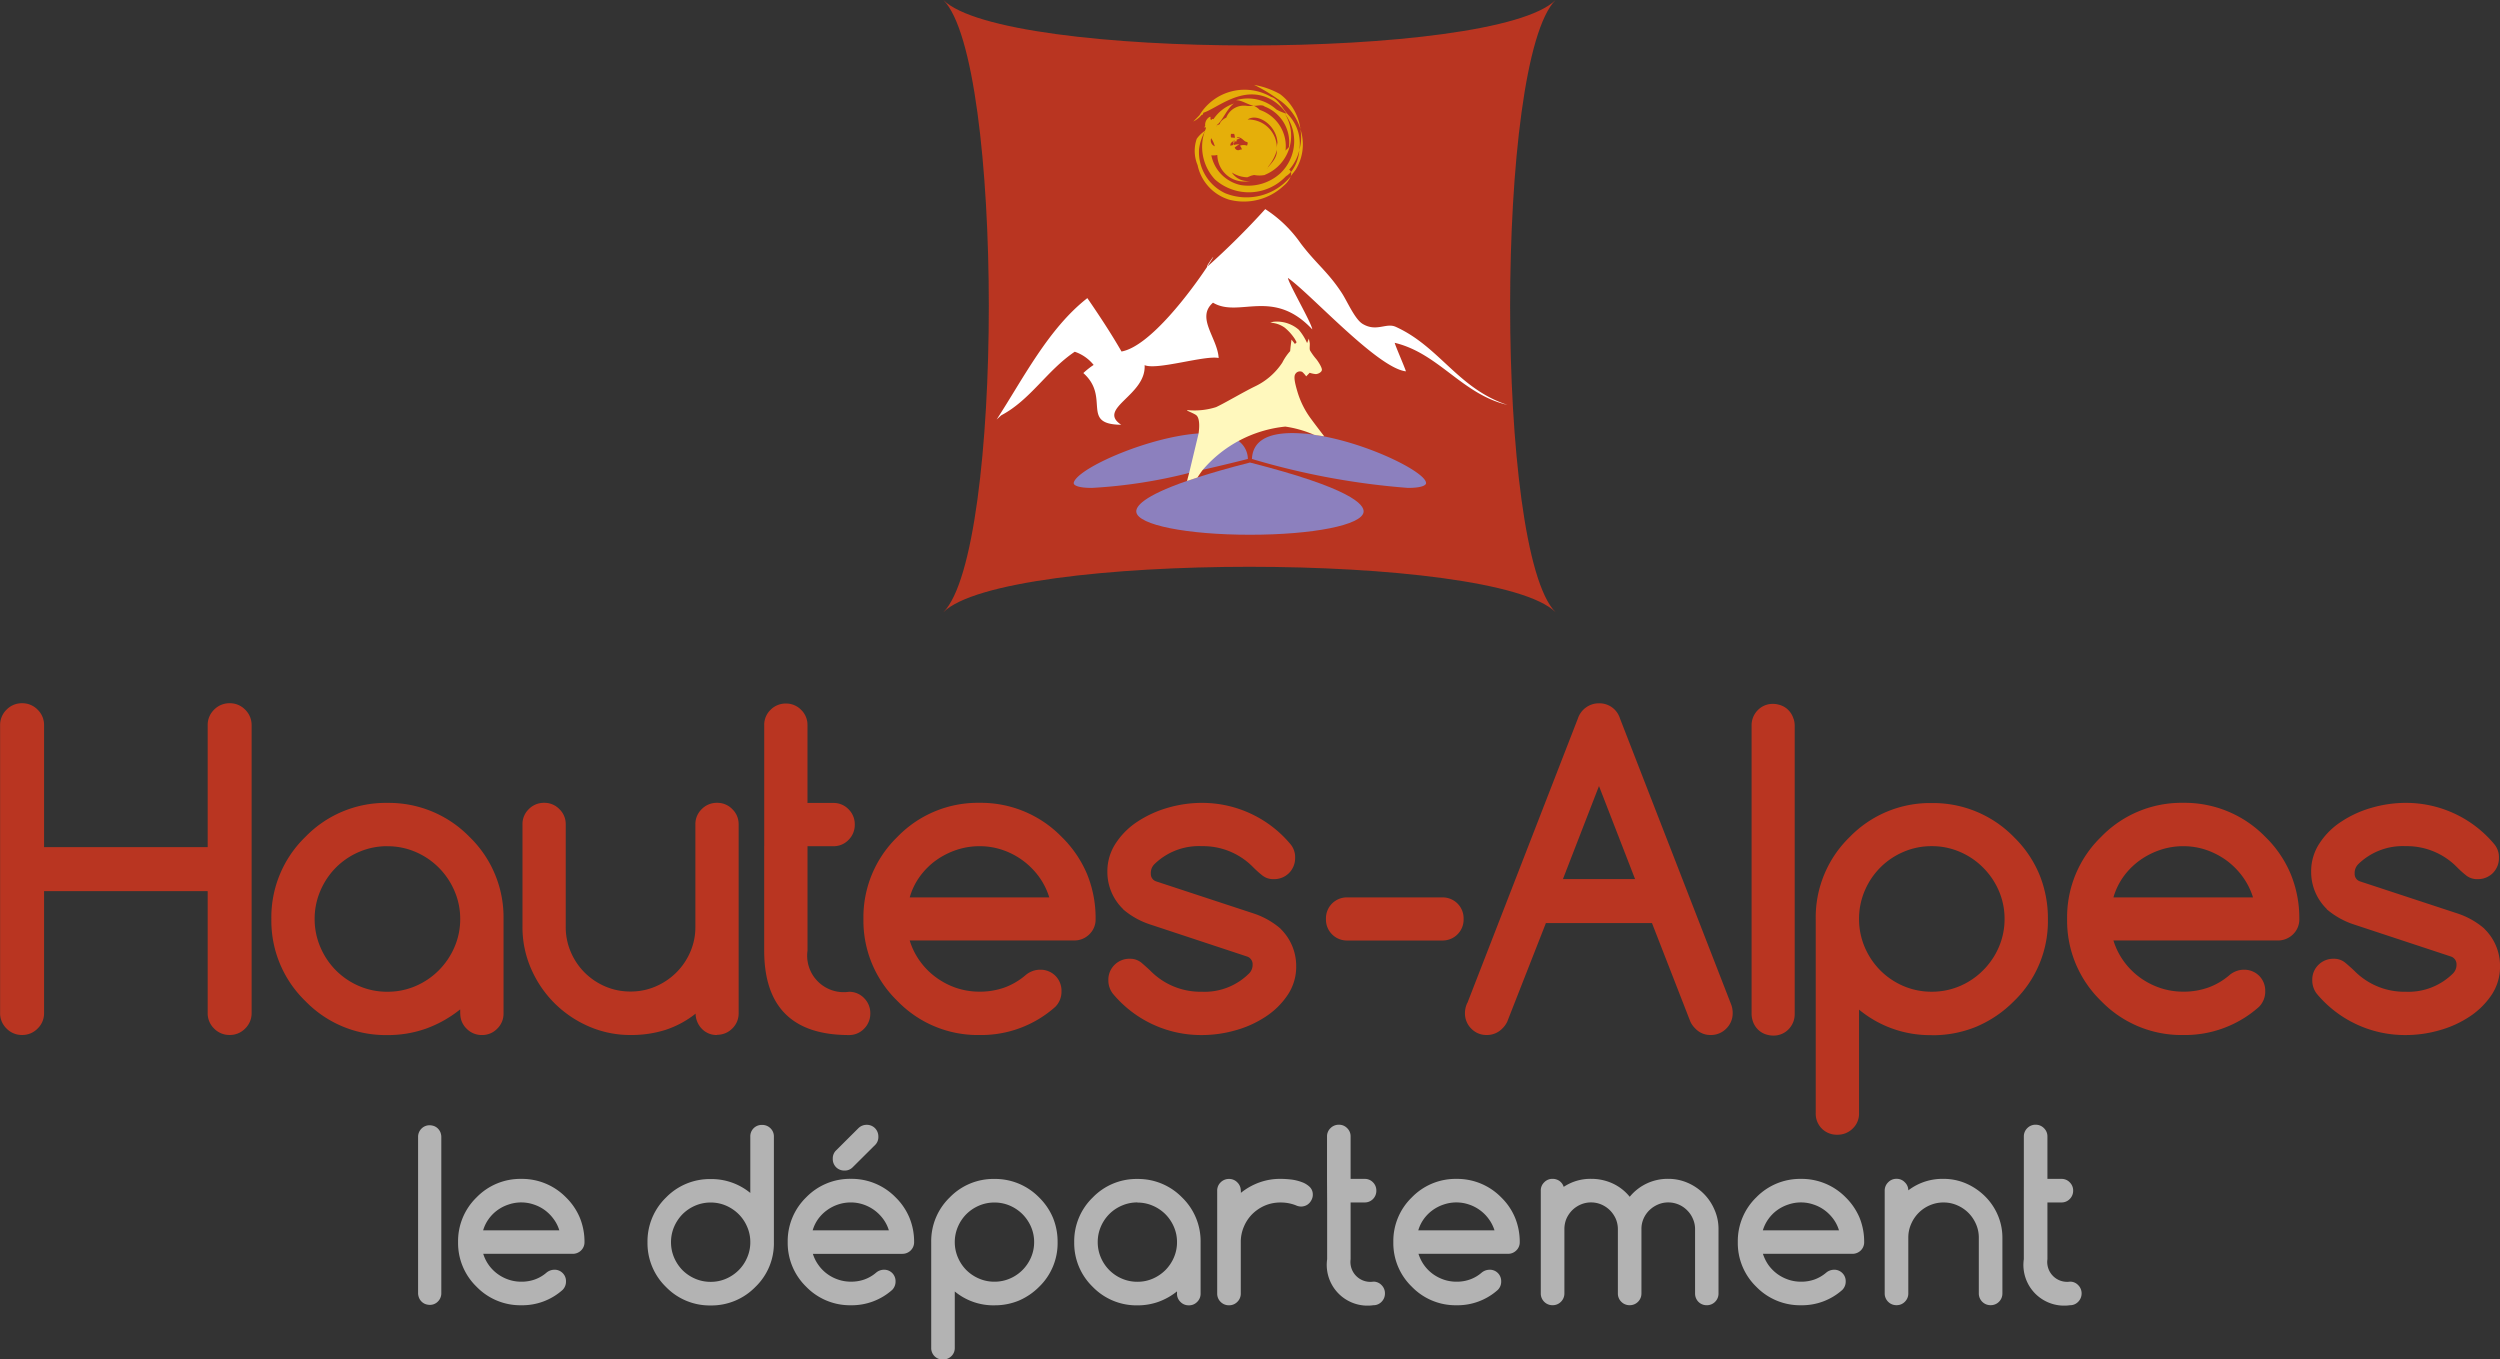 <svg xmlns="http://www.w3.org/2000/svg" width="99" height="53.832" viewBox="0 0 99 53.832">
  <rect x="0" y="0" width="99" height="53.832" fill="#333333" stroke="none"/>
  <g id="g10" transform="translate(-2.002 380.457)">
    <g id="g5941" transform="translate(2.002 -380.457)">
      <g id="g5690" transform="translate(0 27.852)">
        <path id="path34" d="M2470.2-460.6a.842.842,0,0,1-.255.616.839.839,0,0,1-.615.255.842.842,0,0,1-.616-.255.839.839,0,0,1-.254-.616v-4.826h-6.479v4.826a.834.834,0,0,1-.255.616.839.839,0,0,1-.615.255.84.84,0,0,1-.616-.255.84.84,0,0,1-.255-.616v-11.395a.845.845,0,0,1,.255-.616.843.843,0,0,1,.616-.255.843.843,0,0,1,.615.255.838.838,0,0,1,.255.616v4.827h6.479v-4.827a.843.843,0,0,1,.254-.616.846.846,0,0,1,.616-.255.842.842,0,0,1,.615.255.847.847,0,0,1,.255.616Z" transform="translate(-2460.236 472.862)" fill="#b93521"/>
        <path id="path36" d="M2540.378-443.438a2.8,2.8,0,0,0-1.133.231,2.908,2.908,0,0,0-.911.619,2.925,2.925,0,0,0-.612.915,2.8,2.8,0,0,0-.227,1.117,2.8,2.8,0,0,0,.227,1.117,2.923,2.923,0,0,0,.612.915,2.9,2.9,0,0,0,.911.62,2.794,2.794,0,0,0,1.133.23,2.784,2.784,0,0,0,1.125-.23,2.907,2.907,0,0,0,.914-.624,2.942,2.942,0,0,0,.615-.914,2.76,2.76,0,0,0,.227-1.113,2.752,2.752,0,0,0-.227-1.111,2.939,2.939,0,0,0-.615-.916,2.906,2.906,0,0,0-.914-.623,2.786,2.786,0,0,0-1.125-.231m2.881,6.625v-.165a4.719,4.719,0,0,1-1.339.757,4.492,4.492,0,0,1-1.542.261,4.426,4.426,0,0,1-3.25-1.346,4.426,4.426,0,0,1-1.347-3.251,4.428,4.428,0,0,1,1.347-3.251,4.426,4.426,0,0,1,3.25-1.346,4.458,4.458,0,0,1,3.25,1.346,4.428,4.428,0,0,1,1.347,3.251v3.744a.824.824,0,0,1-.25.6.822.822,0,0,1-.6.251.831.831,0,0,1-.612-.251.816.816,0,0,1-.25-.6" transform="translate(-2525.035 449.095)" fill="#b93521"/>
        <path id="path38" d="M2613.419-435.955a.81.81,0,0,1-.608-.247.872.872,0,0,1-.247-.6,3.826,3.826,0,0,1-1.2.646,4.467,4.467,0,0,1-1.371.2,4.1,4.1,0,0,1-1.659-.34,4.4,4.4,0,0,1-1.363-.925,4.408,4.408,0,0,1-.923-1.362,4.107,4.107,0,0,1-.34-1.658V-444.3a.819.819,0,0,1,.25-.6.832.832,0,0,1,.612-.25.819.819,0,0,1,.6.25.818.818,0,0,1,.251.6v4.055a2.482,2.482,0,0,0,.2,1,2.577,2.577,0,0,0,.549.817,2.6,2.6,0,0,0,.817.55,2.5,2.5,0,0,0,1,.2,2.467,2.467,0,0,0,.993-.2,2.628,2.628,0,0,0,.822-.554,2.6,2.6,0,0,0,.553-.817,2.467,2.467,0,0,0,.2-1V-444.3a.821.821,0,0,1,.251-.6.828.828,0,0,1,.611-.25.818.818,0,0,1,.6.25.817.817,0,0,1,.251.6v7.486a.82.82,0,0,1-.251.6.835.835,0,0,1-.611.25" transform="translate(-2585.018 449.09)" fill="#b93521"/>
        <path id="path40" d="M2672.986-467.2v4.129q0,3.349,3.356,3.349a.813.813,0,0,0,.6-.251.839.839,0,0,0,.246-.612.833.833,0,0,0-.246-.6.813.813,0,0,0-.6-.25,1.446,1.446,0,0,1-1.64-1.633V-467.2h1.025a.811.811,0,0,0,.6-.251.836.836,0,0,0,.246-.611.826.826,0,0,0-.246-.6.81.81,0,0,0-.6-.251H2674.7V-472a.823.823,0,0,0-.251-.6.826.826,0,0,0-.6-.25.837.837,0,0,0-.612.25.822.822,0,0,0-.25.6v4.8Z" transform="translate(-2642.724 472.858)" fill="#b93521"/>
        <path id="path42" d="M2707.946-441.414a2.8,2.8,0,0,0-.413-.825,3.02,3.02,0,0,0-.641-.64,2.992,2.992,0,0,0-.8-.415,2.839,2.839,0,0,0-.907-.147,2.862,2.862,0,0,0-.911.147,3.074,3.074,0,0,0-.815.415,2.855,2.855,0,0,0-.639.64,2.632,2.632,0,0,0-.4.825h5.531Zm-.369,2.865a.835.835,0,0,1,.612.241.833.833,0,0,1,.241.612.847.847,0,0,1-.245.616,4.406,4.406,0,0,1-3,1.117,4.426,4.426,0,0,1-3.251-1.347,4.424,4.424,0,0,1-1.347-3.251,4.427,4.427,0,0,1,1.347-3.25,4.425,4.425,0,0,1,3.251-1.347,4.456,4.456,0,0,1,3.25,1.347,4.506,4.506,0,0,1,1.011,1.483,4.606,4.606,0,0,1,.335,1.767.813.813,0,0,1-.25.612.843.843,0,0,1-.611.242h-6.5a2.744,2.744,0,0,0,.409.824,2.846,2.846,0,0,0,.637.64,2.97,2.97,0,0,0,.8.416,2.882,2.882,0,0,0,.915.147,2.91,2.91,0,0,0,.993-.164,2.714,2.714,0,0,0,.837-.493.9.9,0,0,1,.566-.213" transform="translate(-2666.395 449.098)" fill="#b93521"/>
        <path id="path44" d="M2770.23-440.336a3.124,3.124,0,0,1-1.083-.607h.009a2.043,2.043,0,0,1-.627-1.486,2.007,2.007,0,0,1,.334-1.128,2.97,2.97,0,0,1,.865-.858,4.376,4.376,0,0,1,1.2-.546,4.841,4.841,0,0,1,1.342-.192,4.56,4.56,0,0,1,3.521,1.649.794.794,0,0,1,.173.518.836.836,0,0,1-.242.612.831.831,0,0,1-.611.241.688.688,0,0,1-.447-.148,4.185,4.185,0,0,1-.359-.321,2.768,2.768,0,0,0-2.034-.837,2.519,2.519,0,0,0-1.888.722.486.486,0,0,0-.133.362.307.307,0,0,0,.214.312l3.841,1.264a3.125,3.125,0,0,1,1.084.609h-.006a2.048,2.048,0,0,1,.623,1.485,1.994,1.994,0,0,1-.334,1.133,3.039,3.039,0,0,1-.865.858,4.188,4.188,0,0,1-1.2.546,4.833,4.833,0,0,1-1.336.189,4.542,4.542,0,0,1-3.521-1.634.852.852,0,0,1-.182-.534.823.823,0,0,1,.243-.61.829.829,0,0,1,.61-.243.7.7,0,0,1,.462.161q.187.16.344.308a2.775,2.775,0,0,0,2.043.837,2.494,2.494,0,0,0,1.886-.74.482.482,0,0,0,.125-.336.321.321,0,0,0-.221-.319Z" transform="translate(-2724.677 449.095)" fill="#b93521"/>
        <path id="path46" d="M2830.231-417.132a.826.826,0,0,1-.61-.243.825.825,0,0,1-.242-.611.829.829,0,0,1,.242-.611.829.829,0,0,1,.61-.242h3.744a.833.833,0,0,1,.612.242.83.83,0,0,1,.243.611.826.826,0,0,1-.243.611.83.83,0,0,1-.612.243Z" transform="translate(-2776.871 426.524)" fill="#b93521"/>
        <path id="path48" d="M2874.844-465.9l-1.429-3.685-1.428,3.685Zm-6.642,4.909,4.381-11.278a.875.875,0,0,1,.832-.592.849.849,0,0,1,.828.592l4.4,11.319a.916.916,0,0,1,.066.354.837.837,0,0,1-.254.616.84.84,0,0,1-.615.254.811.811,0,0,1-.608-.254.9.9,0,0,1-.2-.279l-1.519-3.9h-4.2l-1.529,3.9a.9.9,0,0,1-.2.279.84.84,0,0,1-.617.254.826.826,0,0,1-.611-.254.849.849,0,0,1-.249-.616.953.953,0,0,1,.09-.395" transform="translate(-2810.095 472.86)" fill="#b93521"/>
        <path id="path50" d="M2967.45-440.56a2.83,2.83,0,0,0,.225,1.117,2.931,2.931,0,0,0,.612.915,2.908,2.908,0,0,0,.91.62,2.82,2.82,0,0,0,1.135.23,2.806,2.806,0,0,0,1.125-.23,2.9,2.9,0,0,0,.913-.625,2.924,2.924,0,0,0,.617-.914,2.805,2.805,0,0,0,.226-1.113,2.8,2.8,0,0,0-.226-1.112,2.944,2.944,0,0,0-.617-.914,2.887,2.887,0,0,0-.913-.624,2.778,2.778,0,0,0-1.125-.232,2.792,2.792,0,0,0-1.135.232,2.892,2.892,0,0,0-.91.619,2.931,2.931,0,0,0-.612.915,2.83,2.83,0,0,0-.225,1.117m2.881,4.6a4.409,4.409,0,0,1-2.881-1.01v4.1a.81.81,0,0,1-.252.611.844.844,0,0,1-.612.243.834.834,0,0,1-.61-.243.831.831,0,0,1-.241-.611v-7.684a4.431,4.431,0,0,1,1.343-3.249,4.435,4.435,0,0,1,3.254-1.347,4.466,4.466,0,0,1,3.251,1.347,4.471,4.471,0,0,1,1.008,1.48,4.594,4.594,0,0,1,.338,1.769,4.395,4.395,0,0,1-1.346,3.25,4.617,4.617,0,0,1-1.5,1.015,4.543,4.543,0,0,1-1.75.333" transform="translate(-2893.832 449.098)" fill="#b93521"/>
        <path id="path52" d="M3043.063-441.414a2.792,2.792,0,0,0-.415-.825,2.943,2.943,0,0,0-.639-.64,3.044,3.044,0,0,0-.8-.415,2.841,2.841,0,0,0-.907-.147,2.864,2.864,0,0,0-.911.147,3.027,3.027,0,0,0-.813.415,2.874,2.874,0,0,0-.642.64,2.706,2.706,0,0,0-.4.825Zm-.37,2.865a.839.839,0,0,1,.614.241.835.835,0,0,1,.24.612.853.853,0,0,1-.246.616,4.409,4.409,0,0,1-3,1.117,4.428,4.428,0,0,1-3.252-1.347,4.426,4.426,0,0,1-1.347-3.251,4.429,4.429,0,0,1,1.347-3.25,4.428,4.428,0,0,1,3.252-1.347,4.454,4.454,0,0,1,3.249,1.347,4.441,4.441,0,0,1,1.01,1.483,4.593,4.593,0,0,1,.337,1.767.813.813,0,0,1-.251.612.844.844,0,0,1-.61.242h-6.5a2.8,2.8,0,0,0,.41.824,2.922,2.922,0,0,0,.635.64,3.019,3.019,0,0,0,.805.416,2.881,2.881,0,0,0,.917.147,2.889,2.889,0,0,0,.99-.164,2.678,2.678,0,0,0,.839-.493.9.9,0,0,1,.565-.213" transform="translate(-2953.844 449.098)" fill="#b93521"/>
        <path id="path54" d="M3105.354-440.336a3.174,3.174,0,0,1-1.086-.607h.012a2.046,2.046,0,0,1-.626-1.486,2,2,0,0,1,.334-1.128,2.922,2.922,0,0,1,.867-.858,4.3,4.3,0,0,1,1.2-.546,4.83,4.83,0,0,1,1.34-.192,4.553,4.553,0,0,1,3.522,1.649.8.8,0,0,1,.173.518.838.838,0,0,1-.241.612.833.833,0,0,1-.613.241.686.686,0,0,1-.445-.148,4.072,4.072,0,0,1-.358-.321,2.775,2.775,0,0,0-2.037-.837,2.521,2.521,0,0,0-1.886.722.488.488,0,0,0-.133.362.305.305,0,0,0,.215.312l3.841,1.264a3.117,3.117,0,0,1,1.083.609h-.007a2.04,2.04,0,0,1,.624,1.485,2.006,2.006,0,0,1-.332,1.133,3.089,3.089,0,0,1-.866.858,4.2,4.2,0,0,1-1.2.546,4.829,4.829,0,0,1-1.337.189,4.542,4.542,0,0,1-3.52-1.634.862.862,0,0,1-.18-.534.814.814,0,0,1,.242-.61.83.83,0,0,1,.61-.243.693.693,0,0,1,.46.161c.127.107.242.21.346.308a2.773,2.773,0,0,0,2.042.837,2.5,2.5,0,0,0,1.888-.74.484.484,0,0,0,.124-.336.321.321,0,0,0-.221-.319Z" transform="translate(-3012.132 449.095)" fill="#b93521"/>
        <path id="path56" d="M2949.52-472.109a.842.842,0,0,0-.2-.343.8.8,0,0,0-.382-.219.865.865,0,0,0-.224-.032v0l0,0a.818.818,0,0,0-.613.25.847.847,0,0,0-.243.611v11.419a.894.894,0,0,0,.041.26.822.822,0,0,0,.2.344.791.791,0,0,0,.381.219.957.957,0,0,0,.223.032h.008a.818.818,0,0,0,.611-.25.851.851,0,0,0,.243-.611v-11.418a.867.867,0,0,0-.042-.262" transform="translate(-2878.495 472.725)" fill="#b93521"/>
      </g>
      <g id="g5704" transform="translate(16.553 44.538)">
        <path id="path58" d="M2591.784-338.438a1.458,1.458,0,0,0-.227-.449,1.616,1.616,0,0,0-.347-.35,1.562,1.562,0,0,0-.439-.224,1.531,1.531,0,0,0-.493-.082,1.547,1.547,0,0,0-.5.082,1.577,1.577,0,0,0-.443.224,1.531,1.531,0,0,0-.348.35,1.485,1.485,0,0,0-.22.449Zm-.2,1.56a.448.448,0,0,1,.332.132.445.445,0,0,1,.132.333.459.459,0,0,1-.135.335,2.392,2.392,0,0,1-1.635.607,2.414,2.414,0,0,1-1.771-.733,2.41,2.41,0,0,1-.732-1.769,2.414,2.414,0,0,1,.732-1.77,2.416,2.416,0,0,1,1.771-.732,2.434,2.434,0,0,1,1.77.732,2.437,2.437,0,0,1,.549.807,2.517,2.517,0,0,1,.184.963.449.449,0,0,1-.137.333.46.46,0,0,1-.333.132h-3.54a1.569,1.569,0,0,0,.224.451,1.573,1.573,0,0,0,.346.347,1.6,1.6,0,0,0,.438.226,1.54,1.54,0,0,0,.5.08,1.546,1.546,0,0,0,.541-.09,1.461,1.461,0,0,0,.456-.268.489.489,0,0,1,.31-.115" transform="translate(-2586.188 342.621)" fill="#b3b3b3"/>
        <path id="path60" d="M2644.576-350.908a1.492,1.492,0,0,0-.123-.6,1.573,1.573,0,0,0-.334-.5,1.629,1.629,0,0,0-.5-.34,1.511,1.511,0,0,0-.611-.125,1.535,1.535,0,0,0-.617.125,1.609,1.609,0,0,0-.5.338,1.647,1.647,0,0,0-.333.5,1.541,1.541,0,0,0-.122.608,1.541,1.541,0,0,0,.122.608,1.647,1.647,0,0,0,.333.5,1.606,1.606,0,0,0,.5.337,1.521,1.521,0,0,0,.617.125,1.5,1.5,0,0,0,.611-.125,1.614,1.614,0,0,0,.5-.34,1.566,1.566,0,0,0,.334-.5,1.5,1.5,0,0,0,.123-.605m-1.568-2.5a2.42,2.42,0,0,1,1.568.55v-2.23a.452.452,0,0,1,.132-.333.45.45,0,0,1,.333-.131.456.456,0,0,1,.332.131.445.445,0,0,1,.137.333v4.183a2.388,2.388,0,0,1-.734,1.77,2.427,2.427,0,0,1-1.768.732,2.413,2.413,0,0,1-1.771-.732,2.417,2.417,0,0,1-.732-1.77,2.419,2.419,0,0,1,.732-1.771,2.417,2.417,0,0,1,1.771-.732" transform="translate(-2631.417 355.555)" fill="#b3b3b3"/>
        <path id="path62" d="M2683-354.731l-.894.889a.432.432,0,0,1-.321.127.456.456,0,0,1-.334-.133.453.453,0,0,1-.13-.332.44.44,0,0,1,.115-.317l.894-.89a.459.459,0,0,1,.332-.139.451.451,0,0,1,.333.135.468.468,0,0,1,.131.333.438.438,0,0,1-.125.327m.541,3.383a1.484,1.484,0,0,0-.226-.45,1.643,1.643,0,0,0-.349-.348,1.615,1.615,0,0,0-.438-.226,1.558,1.558,0,0,0-.494-.08,1.564,1.564,0,0,0-.5.08,1.609,1.609,0,0,0-.442.226,1.584,1.584,0,0,0-.35.348,1.478,1.478,0,0,0-.218.45Zm-.2,1.56a.453.453,0,0,1,.333.131.458.458,0,0,1,.132.333.469.469,0,0,1-.133.335,2.409,2.409,0,0,1-1.636.608,2.415,2.415,0,0,1-1.77-.733,2.417,2.417,0,0,1-.732-1.769,2.421,2.421,0,0,1,.732-1.772,2.418,2.418,0,0,1,1.77-.732,2.435,2.435,0,0,1,1.77.732,2.448,2.448,0,0,1,.549.808,2.5,2.5,0,0,1,.185.964.452.452,0,0,1-.137.333.464.464,0,0,1-.333.133h-3.539a1.514,1.514,0,0,0,.224.447,1.523,1.523,0,0,0,.346.35,1.582,1.582,0,0,0,.438.225,1.541,1.541,0,0,0,.5.08,1.551,1.551,0,0,0,.541-.09,1.473,1.473,0,0,0,.455-.267.486.486,0,0,1,.309-.116" transform="translate(-2664.896 355.531)" fill="#b3b3b3"/>
        <path id="path64" d="M2720.428-337.977a1.525,1.525,0,0,0,.123.608,1.59,1.59,0,0,0,.333.5,1.6,1.6,0,0,0,.5.337,1.509,1.509,0,0,0,.617.125,1.508,1.508,0,0,0,.612-.125,1.583,1.583,0,0,0,.5-.34,1.618,1.618,0,0,0,.336-.5,1.522,1.522,0,0,0,.122-.605,1.515,1.515,0,0,0-.122-.6,1.626,1.626,0,0,0-.336-.5,1.6,1.6,0,0,0-.5-.34,1.522,1.522,0,0,0-.612-.125,1.523,1.523,0,0,0-.617.125,1.6,1.6,0,0,0-.5.338,1.59,1.59,0,0,0-.333.5,1.525,1.525,0,0,0-.123.608m1.569,2.5a2.4,2.4,0,0,1-1.569-.549v2.23a.44.44,0,0,1-.136.333.458.458,0,0,1-.333.132.447.447,0,0,1-.333-.132.453.453,0,0,1-.131-.333v-4.183a2.409,2.409,0,0,1,.733-1.771,2.411,2.411,0,0,1,1.769-.732,2.434,2.434,0,0,1,1.77.732,2.47,2.47,0,0,1,.55.807,2.507,2.507,0,0,1,.183.964,2.4,2.4,0,0,1-.733,1.77,2.543,2.543,0,0,1-.816.551,2.476,2.476,0,0,1-.954.18" transform="translate(-2699.172 342.624)" fill="#b3b3b3"/>
        <path id="path66" d="M2761.809-339.546a1.511,1.511,0,0,0-.617.126,1.566,1.566,0,0,0-.5.337,1.6,1.6,0,0,0-.334.5,1.531,1.531,0,0,0-.122.607,1.541,1.541,0,0,0,.122.608,1.592,1.592,0,0,0,.334.5,1.571,1.571,0,0,0,.5.339,1.511,1.511,0,0,0,.617.125,1.5,1.5,0,0,0,.611-.125,1.622,1.622,0,0,0,.5-.341,1.615,1.615,0,0,0,.334-.5,1.507,1.507,0,0,0,.122-.605,1.5,1.5,0,0,0-.122-.6,1.615,1.615,0,0,0-.334-.5,1.6,1.6,0,0,0-.5-.339,1.5,1.5,0,0,0-.611-.126m1.567,3.606v-.09a2.545,2.545,0,0,1-.727.411,2.439,2.439,0,0,1-.841.143,2.415,2.415,0,0,1-1.77-.732,2.41,2.41,0,0,1-.733-1.77,2.407,2.407,0,0,1,.733-1.769,2.407,2.407,0,0,1,1.77-.734,2.427,2.427,0,0,1,1.77.734,2.413,2.413,0,0,1,.732,1.769v2.037a.446.446,0,0,1-.137.329.441.441,0,0,1-.328.135.448.448,0,0,1-.333-.135.449.449,0,0,1-.137-.329" transform="translate(-2733.319 342.624)" fill="#b3b3b3"/>
        <path id="path68" d="M2800.074-340.011v.09a2.525,2.525,0,0,1,.729-.411,2.42,2.42,0,0,1,.839-.143,3.733,3.733,0,0,1,.423.026,1.844,1.844,0,0,1,.415.1.873.873,0,0,1,.315.189.417.417,0,0,1,.127.313.43.43,0,0,1-.04.183.523.523,0,0,1-.1.15.439.439,0,0,1-.147.1.475.475,0,0,1-.185.035.494.494,0,0,1-.2-.049,1.628,1.628,0,0,0-.612-.111,1.554,1.554,0,0,0-.611.121,1.633,1.633,0,0,0-.5.336,1.557,1.557,0,0,0-.334.5,1.523,1.523,0,0,0-.123.612v2.037a.45.45,0,0,1-.137.329.445.445,0,0,1-.329.135.454.454,0,0,1-.333-.135.452.452,0,0,1-.135-.329v-4.075a.447.447,0,0,1,.135-.327.456.456,0,0,1,.333-.137.447.447,0,0,1,.329.137.446.446,0,0,1,.137.327" transform="translate(-2767.488 342.62)" fill="#b3b3b3"/>
        <path id="path70" d="M2829.7-353.412v-1.681a.447.447,0,0,1,.137-.328.459.459,0,0,1,.333-.136.445.445,0,0,1,.328.136.444.444,0,0,1,.136.328v1.681h.56a.444.444,0,0,1,.327.137.449.449,0,0,1,.132.327.459.459,0,0,1-.132.333.45.45,0,0,1-.327.136h-.56v2.248a.789.789,0,0,0,.9.888.437.437,0,0,1,.326.138.451.451,0,0,1,.134.327.457.457,0,0,1-.134.333.439.439,0,0,1-.326.136,1.614,1.614,0,0,1-1.829-1.823v-2.248" transform="translate(-2793.703 355.558)" fill="#b3b3b3"/>
        <path id="path72" d="M2852.123-338.438a1.522,1.522,0,0,0-.228-.449,1.562,1.562,0,0,0-.349-.35,1.564,1.564,0,0,0-.436-.224,1.539,1.539,0,0,0-.495-.082,1.553,1.553,0,0,0-.5.082,1.591,1.591,0,0,0-.441.224,1.545,1.545,0,0,0-.35.35,1.5,1.5,0,0,0-.219.449Zm-.2,1.56a.45.45,0,0,1,.334.132.452.452,0,0,1,.131.333.455.455,0,0,1-.135.335,2.39,2.39,0,0,1-1.634.607,2.408,2.408,0,0,1-1.769-.733,2.4,2.4,0,0,1-.733-1.769,2.406,2.406,0,0,1,.733-1.77,2.411,2.411,0,0,1,1.769-.732,2.435,2.435,0,0,1,1.77.732,2.418,2.418,0,0,1,.549.807,2.527,2.527,0,0,1,.185.963.443.443,0,0,1-.138.333.457.457,0,0,1-.332.132h-3.54a1.6,1.6,0,0,0,.224.451,1.563,1.563,0,0,0,.344.347,1.65,1.65,0,0,0,.438.226,1.557,1.557,0,0,0,.5.08,1.527,1.527,0,0,0,.539-.09,1.453,1.453,0,0,0,.456-.268.492.492,0,0,1,.31-.115" transform="translate(-2809.494 342.621)" fill="#b3b3b3"/>
        <path id="path74" d="M2896.234-335.942a.456.456,0,0,1-.135.334.456.456,0,0,1-.329.135.457.457,0,0,1-.332-.135.465.465,0,0,1-.132-.334v-2.543a1,1,0,0,0-.084-.405,1.028,1.028,0,0,0-.227-.338,1.042,1.042,0,0,0-.337-.231,1.048,1.048,0,0,0-.416-.085,1.011,1.011,0,0,0-.41.085,1.121,1.121,0,0,0-.34.228,1.063,1.063,0,0,0-.228.334,1.01,1.01,0,0,0-.082.411v2.543a.456.456,0,0,1-.136.334.454.454,0,0,1-.328.135.454.454,0,0,1-.333-.135.454.454,0,0,1-.136-.334v-2.543a1.058,1.058,0,0,0-.084-.411,1.152,1.152,0,0,0-.229-.334,1.1,1.1,0,0,0-.336-.228,1.021,1.021,0,0,0-.41-.085,1.018,1.018,0,0,0-.412.083,1.093,1.093,0,0,0-.338.227,1.119,1.119,0,0,0-.229.337,1.06,1.06,0,0,0-.08.411v2.543a.461.461,0,0,1-.137.334.451.451,0,0,1-.33.135.453.453,0,0,1-.332-.135.457.457,0,0,1-.136-.334v-4.069a.441.441,0,0,1,.136-.328.444.444,0,0,1,.329-.138.478.478,0,0,1,.278.086.458.458,0,0,1,.165.232,1.907,1.907,0,0,1,1.086-.318,2.019,2.019,0,0,1,.839.177,1.881,1.881,0,0,1,.689.534,1.939,1.939,0,0,1,1.524-.711,1.909,1.909,0,0,1,.771.158,2.049,2.049,0,0,1,.634.429,2,2,0,0,1,.427.634,1.872,1.872,0,0,1,.16.77Z" transform="translate(-2844.734 342.622)" fill="#b3b3b3"/>
        <path id="path76" d="M2948.058-338.438a1.473,1.473,0,0,0-.224-.449,1.654,1.654,0,0,0-.349-.35,1.557,1.557,0,0,0-.439-.224,1.525,1.525,0,0,0-.491-.082,1.536,1.536,0,0,0-.5.082,1.587,1.587,0,0,0-.444.224,1.516,1.516,0,0,0-.347.35,1.506,1.506,0,0,0-.221.449Zm-.2,1.56a.454.454,0,0,1,.333.132.447.447,0,0,1,.133.333.464.464,0,0,1-.135.335,2.394,2.394,0,0,1-1.635.607,2.416,2.416,0,0,1-1.772-.733,2.41,2.41,0,0,1-.731-1.769,2.414,2.414,0,0,1,.731-1.77,2.419,2.419,0,0,1,1.772-.732,2.439,2.439,0,0,1,1.77.732,2.5,2.5,0,0,1,.549.807,2.521,2.521,0,0,1,.182.963.449.449,0,0,1-.136.333.465.465,0,0,1-.334.132h-3.539a1.655,1.655,0,0,0,.224.451,1.615,1.615,0,0,0,.346.347,1.636,1.636,0,0,0,.439.226,1.548,1.548,0,0,0,.5.08,1.548,1.548,0,0,0,.54-.09,1.5,1.5,0,0,0,.456-.268.49.49,0,0,1,.31-.115" transform="translate(-2891.787 342.621)" fill="#b3b3b3"/>
        <path id="path78" d="M2985.833-340.014a2.218,2.218,0,0,1,1.4-.46,2.227,2.227,0,0,1,.893.182,2.448,2.448,0,0,1,.742.5,2.331,2.331,0,0,1,.509.741,2.256,2.256,0,0,1,.188.91v2.2a.457.457,0,0,1-.135.334.454.454,0,0,1-.329.135.457.457,0,0,1-.334-.135.463.463,0,0,1-.136-.334v-2.2a1.32,1.32,0,0,0-.111-.541,1.434,1.434,0,0,0-.3-.445,1.423,1.423,0,0,0-.444-.3,1.33,1.33,0,0,0-.539-.112,1.346,1.346,0,0,0-.544.11,1.4,1.4,0,0,0-.444.3,1.411,1.411,0,0,0-.3.447,1.315,1.315,0,0,0-.11.541v2.2a.454.454,0,0,1-.137.334.444.444,0,0,1-.329.135.451.451,0,0,1-.332-.135.456.456,0,0,1-.137-.334v-4.066a.453.453,0,0,1,.137-.33.444.444,0,0,1,.332-.139.438.438,0,0,1,.329.139.441.441,0,0,1,.137.322" transform="translate(-2926.823 342.619)" fill="#b3b3b3"/>
        <path id="path80" d="M3023.679-353.412v-1.681a.452.452,0,0,1,.136-.328.451.451,0,0,1,.331-.136.448.448,0,0,1,.329.136.448.448,0,0,1,.138.328v1.681h.558a.438.438,0,0,1,.326.137.449.449,0,0,1,.135.327.458.458,0,0,1-.135.333.444.444,0,0,1-.326.136h-.558v2.248a.787.787,0,0,0,.893.888.438.438,0,0,1,.325.138.459.459,0,0,1,.136.327.465.465,0,0,1-.136.333.439.439,0,0,1-.325.136,1.613,1.613,0,0,1-1.828-1.823v-2.248" transform="translate(-2960.088 355.558)" fill="#b3b3b3"/>
        <path id="path82" d="M2577.514-355.076a.453.453,0,0,0-.109-.185.43.43,0,0,0-.206-.119.5.5,0,0,0-.121-.016h0a.444.444,0,0,0-.331.135.462.462,0,0,0-.132.332v6.182a.473.473,0,0,0,.023.141.44.44,0,0,0,.109.186.423.423,0,0,0,.206.119.507.507,0,0,0,.12.017h0a.438.438,0,0,0,.33-.136.455.455,0,0,0,.132-.33v-6.183a.461.461,0,0,0-.022-.142" transform="translate(-2576.612 355.419)" fill="#b3b3b3"/>
      </g>
      <g id="g5913" transform="translate(37.357)">
        <path id="path104" d="M2747.113-668.673c-2.4,2.4-21.844,2.4-24.244,0,2.4,2.4,2.4,21.841,0,24.245,2.4-2.4,21.841-2.4,24.244,0-2.4-2.4-2.4-21.842,0-24.245" transform="translate(-2722.869 668.673)" fill="#b93521"/>
        <g id="g5887" transform="translate(2.114 3.361)">
          <g id="g5882" transform="translate(3.051 13.758)">
            <path id="path5642" d="M2765.7-547.786a.9.9,0,0,1,.371.714c-.668.168-1.249.306-1.792.431l-.538.123a20.031,20.031,0,0,1-3.848.592c-.56,0-.68-.106-.708-.151-.007-.011-.027-.048.021-.13.348-.6,3-1.742,4.911-1.876A2.692,2.692,0,0,1,2765.7-547.786Z" transform="translate(-2759.177 548.128)" fill="#8c80be"/>
            <path id="path5644" d="M2778.983-539.316c.56-.18,1.24-.377,2.078-.59,4,1.018,4.539,1.664,4.5,1.96-.064.516-2,.9-4.5.9s-4.436-.389-4.5-.9c-.027-.218.262-.627,2.01-1.233Z" transform="translate(-2774.085 541.103)" fill="#8c80be"/>
            <path id="path5646" d="M2814.954-546.119a29.412,29.412,0,0,1-6.177-1.146c.029-.681.567-1.025,1.6-1.025a6.286,6.286,0,0,1,.866.066c-1.382-.252.4.068.4.068,1.945.376,4.029,1.436,4.029,1.847,0,.092-.188.19-.717.19" transform="translate(-2801.722 548.321)" fill="#8c80be"/>
          </g>
          <path id="path5655" d="M2795.71-574.7a4.471,4.471,0,0,0-1.143-.326,4.961,4.961,0,0,0-3.271,1.716q-.107.142-.207.3l-.413.138.082-.315.375-1.565c.052-.368.021-.646-.1-.731-.156-.106-.5-.21-.294-.192a2.805,2.805,0,0,0,1.086-.122c.312-.142,1.089-.6,1.522-.811a2.668,2.668,0,0,0,1.1-.949,2.089,2.089,0,0,1,.312-.457l.015-.158.038-.3.137.175.067-.069-.067-.123a2,2,0,0,0-.4-.451,1.053,1.053,0,0,0-.576-.2.767.767,0,0,1,.128-.037,1.323,1.323,0,0,1,1,.316,2.209,2.209,0,0,1,.329.528l.069-.176s.015.072.033.157-.019.248.017.316a2.379,2.379,0,0,0,.242.335c.085.105.242.351.224.44s-.155.156-.243.156a1.042,1.042,0,0,1-.24-.052l-.138.142a1,1,0,0,0-.156-.176.211.211,0,0,0-.275.086c-.07.105-.018.352.085.7a3.432,3.432,0,0,0,.551,1.091c.123.168.32.427.511.675" transform="translate(-2783.14 588.558)" fill="#fff8bd"/>
          <path id="path5657" d="M2753.485-605.172c.049.177.382.929.447,1.134-1.124-.125-3.778-3.076-4.674-3.7.032.233.946,1.8.965,2.038-1.557-1.663-2.9-.439-3.931-1.057-.686.594.179,1.395.224,2.191-.543-.117-2.441.492-2.932.283.071,1.2-1.91,1.711-.927,2.361-1.631-.015-.414-1.08-1.5-2.048a3.034,3.034,0,0,1,.408-.322,1.631,1.631,0,0,0-.748-.522c-1.1.739-1.754,1.908-2.91,2.517l-.183.167c1.046-1.608,2.045-3.6,3.592-4.808.475.691.95,1.412,1.353,2.115,1.142-.208,2.785-2.44,3.392-3.355-.019,0,0-.055.079-.168.257-.383.187-.232-.079.168a30.643,30.643,0,0,0,2.3-2.284,5.034,5.034,0,0,1,1.407,1.361c.614.811,1.08,1.123,1.629,1.967.212.326.51,1.029.818,1.216.553.335.933-.059,1.317.119,1.735.788,2.464,2.444,4.421,3.091-1.8-.42-2.725-2.051-4.477-2.462" transform="translate(-2737.728 615.382)" fill="#fff"/>
          <g id="g5863" transform="translate(7.782)">
            <g id="g5844">
              <path id="path84" d="M2792.962-631.6a1.936,1.936,0,0,1,.25-.74,1.227,1.227,0,0,0-.341.325,1.456,1.456,0,0,0,.033,1.041,1.822,1.822,0,0,0,1.251,1.37,2.3,2.3,0,0,0,2.156-.549.921.921,0,0,0,.282-.375,2.257,2.257,0,0,1-2.59.671,1.8,1.8,0,0,1-1.041-1.744" transform="translate(-2792.733 634.15)" fill="#e5af0a"/>
              <path id="path86" d="M2810.389-644.685a3.286,3.286,0,0,0-1.019-.36,6.4,6.4,0,0,1,.917.545,2.168,2.168,0,0,1,.919,1.208,2.057,2.057,0,0,0-.816-1.393" transform="translate(-2806.962 645.045)" fill="#e5af0a"/>
              <path id="path5653" d="M2792.685-642.5a2.086,2.086,0,0,1,2.841-.725c.274.065.48.506.67.7a1.643,1.643,0,0,1,.442,1.406,1.778,1.778,0,0,0,.044-.833,1.912,1.912,0,0,1-.194,1.621l-.19.246a.292.292,0,0,0,.012-.172.891.891,0,0,1-.2.173,2.019,2.019,0,0,1-2.815.122,1.9,1.9,0,0,1-.47-1.645.04.04,0,0,1,0-.009.067.067,0,0,0,.006-.014,1.717,1.717,0,0,1,.109-.343l-.019-.069-.06.038.053-.073a.358.358,0,0,1,.172-.355c.084-.033-.01.081.069.121a.311.311,0,0,1,.036-.044l.05.01a1.585,1.585,0,0,1,.813-.621c-.273.18-.477.731-.685.853v.009a.5.5,0,0,0,.121-.047c.026-.12.165-.21.258-.257a.75.75,0,0,1,.823-.462,1.1,1.1,0,0,0,.262-.008c-.24-.038-.447-.214-.7-.219a1.682,1.682,0,0,1,1.6.369,2.063,2.063,0,0,0,.4.168,1.746,1.746,0,0,0-.677-.6c-1.086-.538-2.09.4-2.612.558l-.031.079-.042.01a1,1,0,0,1-.33.261Z" transform="translate(-2792.44 643.703)" fill="#e5af0a"/>
            </g>
            <g id="g5849" transform="translate(0.691 0.812)">
              <path id="path88" d="M2797.463-629.892l-.052-.147a.934.934,0,0,0-.1-.18c0,.006,0,.01,0,.015a.245.245,0,0,0,.157.311" transform="translate(-2797.297 631.515)" fill="#b93521"/>
              <path id="path90" d="M2804.221-630.112c.02-.053.05-.139-.019-.147-.1,0-.209-.226-.383-.171a.09.09,0,0,0,0,.017l.133.011c-.052.022-.1.038-.143.056,0,.038-.006.074-.014.075a.214.214,0,0,0-.068-.008.737.737,0,0,1-.031.1c0,.015,0,.028.007.043a.855.855,0,0,1,.214-.03,2.092,2.092,0,0,0-.184.128.138.138,0,0,0,.217.082c.025.009.125.037-.01-.152a.426.426,0,0,1,.287,0" transform="translate(-2802.781 631.704)" fill="#b93521"/>
              <path id="path92" d="M2802.89-631.264l.154.015a.507.507,0,0,0-.028-.158l-.127,0a.327.327,0,0,0,0,.133.02.02,0,0,1,0,.005" transform="translate(-2802.087 632.534)" fill="#b93521"/>
              <path id="path94" d="M2798.991-633.7a.207.207,0,0,0,0,.021c.02-.05.025-.064,0-.021" transform="translate(-2798.75 634.52)" fill="#b93521"/>
              <path id="path96" d="M2799.589-634.543a1.074,1.074,0,0,1-.425,0l-.121.03-.147.062a1.19,1.19,0,0,1-.614-.191.743.743,0,0,0,.741.331,1.069,1.069,0,0,1-1.315-1.026.58.58,0,0,1-.238.014,1.512,1.512,0,0,0,1.154,1.178,1.883,1.883,0,0,0,1.592-.476,1.764,1.764,0,0,0,.167-2.346,1.666,1.666,0,0,1-.794,2.419" transform="translate(-2797.446 637.299)" fill="#b93521"/>
              <path id="path98" d="M2812.978-626.28a.175.175,0,0,1-.059.095c.158-.2.4-.4.4-.713,0-.011,0-.02,0-.031a1.771,1.771,0,0,1-.337.649" transform="translate(-2810.697 628.693)" fill="#b93521"/>
              <path id="path100" d="M2810.542-637.515c0-.068.12-.105.139-.185a1.517,1.517,0,0,0-.965-1.589c-.1-.093-.31-.015-.428-.03a.713.713,0,0,1,.234.164,1.52,1.52,0,0,1,1.02,1.639" transform="translate(-2807.582 639.334)" fill="#b93521"/>
              <path id="path102" d="M2819.24-626a1.539,1.539,0,0,0,.328-.863,1.746,1.746,0,0,1-.4.77.14.14,0,0,1,.068.093" transform="translate(-2816.061 628.64)" fill="#b93521"/>
              <path id="path106" d="M2803.415-629.543c0-.014.009-.024.013-.039-.031.012-.064.025-.094.034a.089.089,0,0,0,.014.017.16.16,0,0,1,.068-.013" transform="translate(-2802.475 630.968)" fill="#b93521"/>
              <path id="path108" d="M2802.859-629.222a.145.145,0,0,0-.092.16s0,0,0,0l.1-.026a.442.442,0,0,0,.031-.052c0-.015-.006-.028-.007-.042a.34.34,0,0,1-.031-.042" transform="translate(-2801.987 630.66)" fill="#b93521"/>
              <path id="path110" d="M2808.742-634.65s0-.005,0-.008a1.4,1.4,0,0,1,.026-.284c-.045-.709-.806-1.182-1.182-.911a1.123,1.123,0,0,1,1.154,1.2" transform="translate(-2806.124 636.414)" fill="#b93521"/>
              <path id="path112" d="M2815.705-627.031l0,.007c0,.014,0,.021,0,.038,0-.016,0-.03,0-.045" transform="translate(-2813.083 628.781)" fill="#b93521"/>
            </g>
          </g>
        </g>
      </g>
    </g>
  </g>
</svg>
